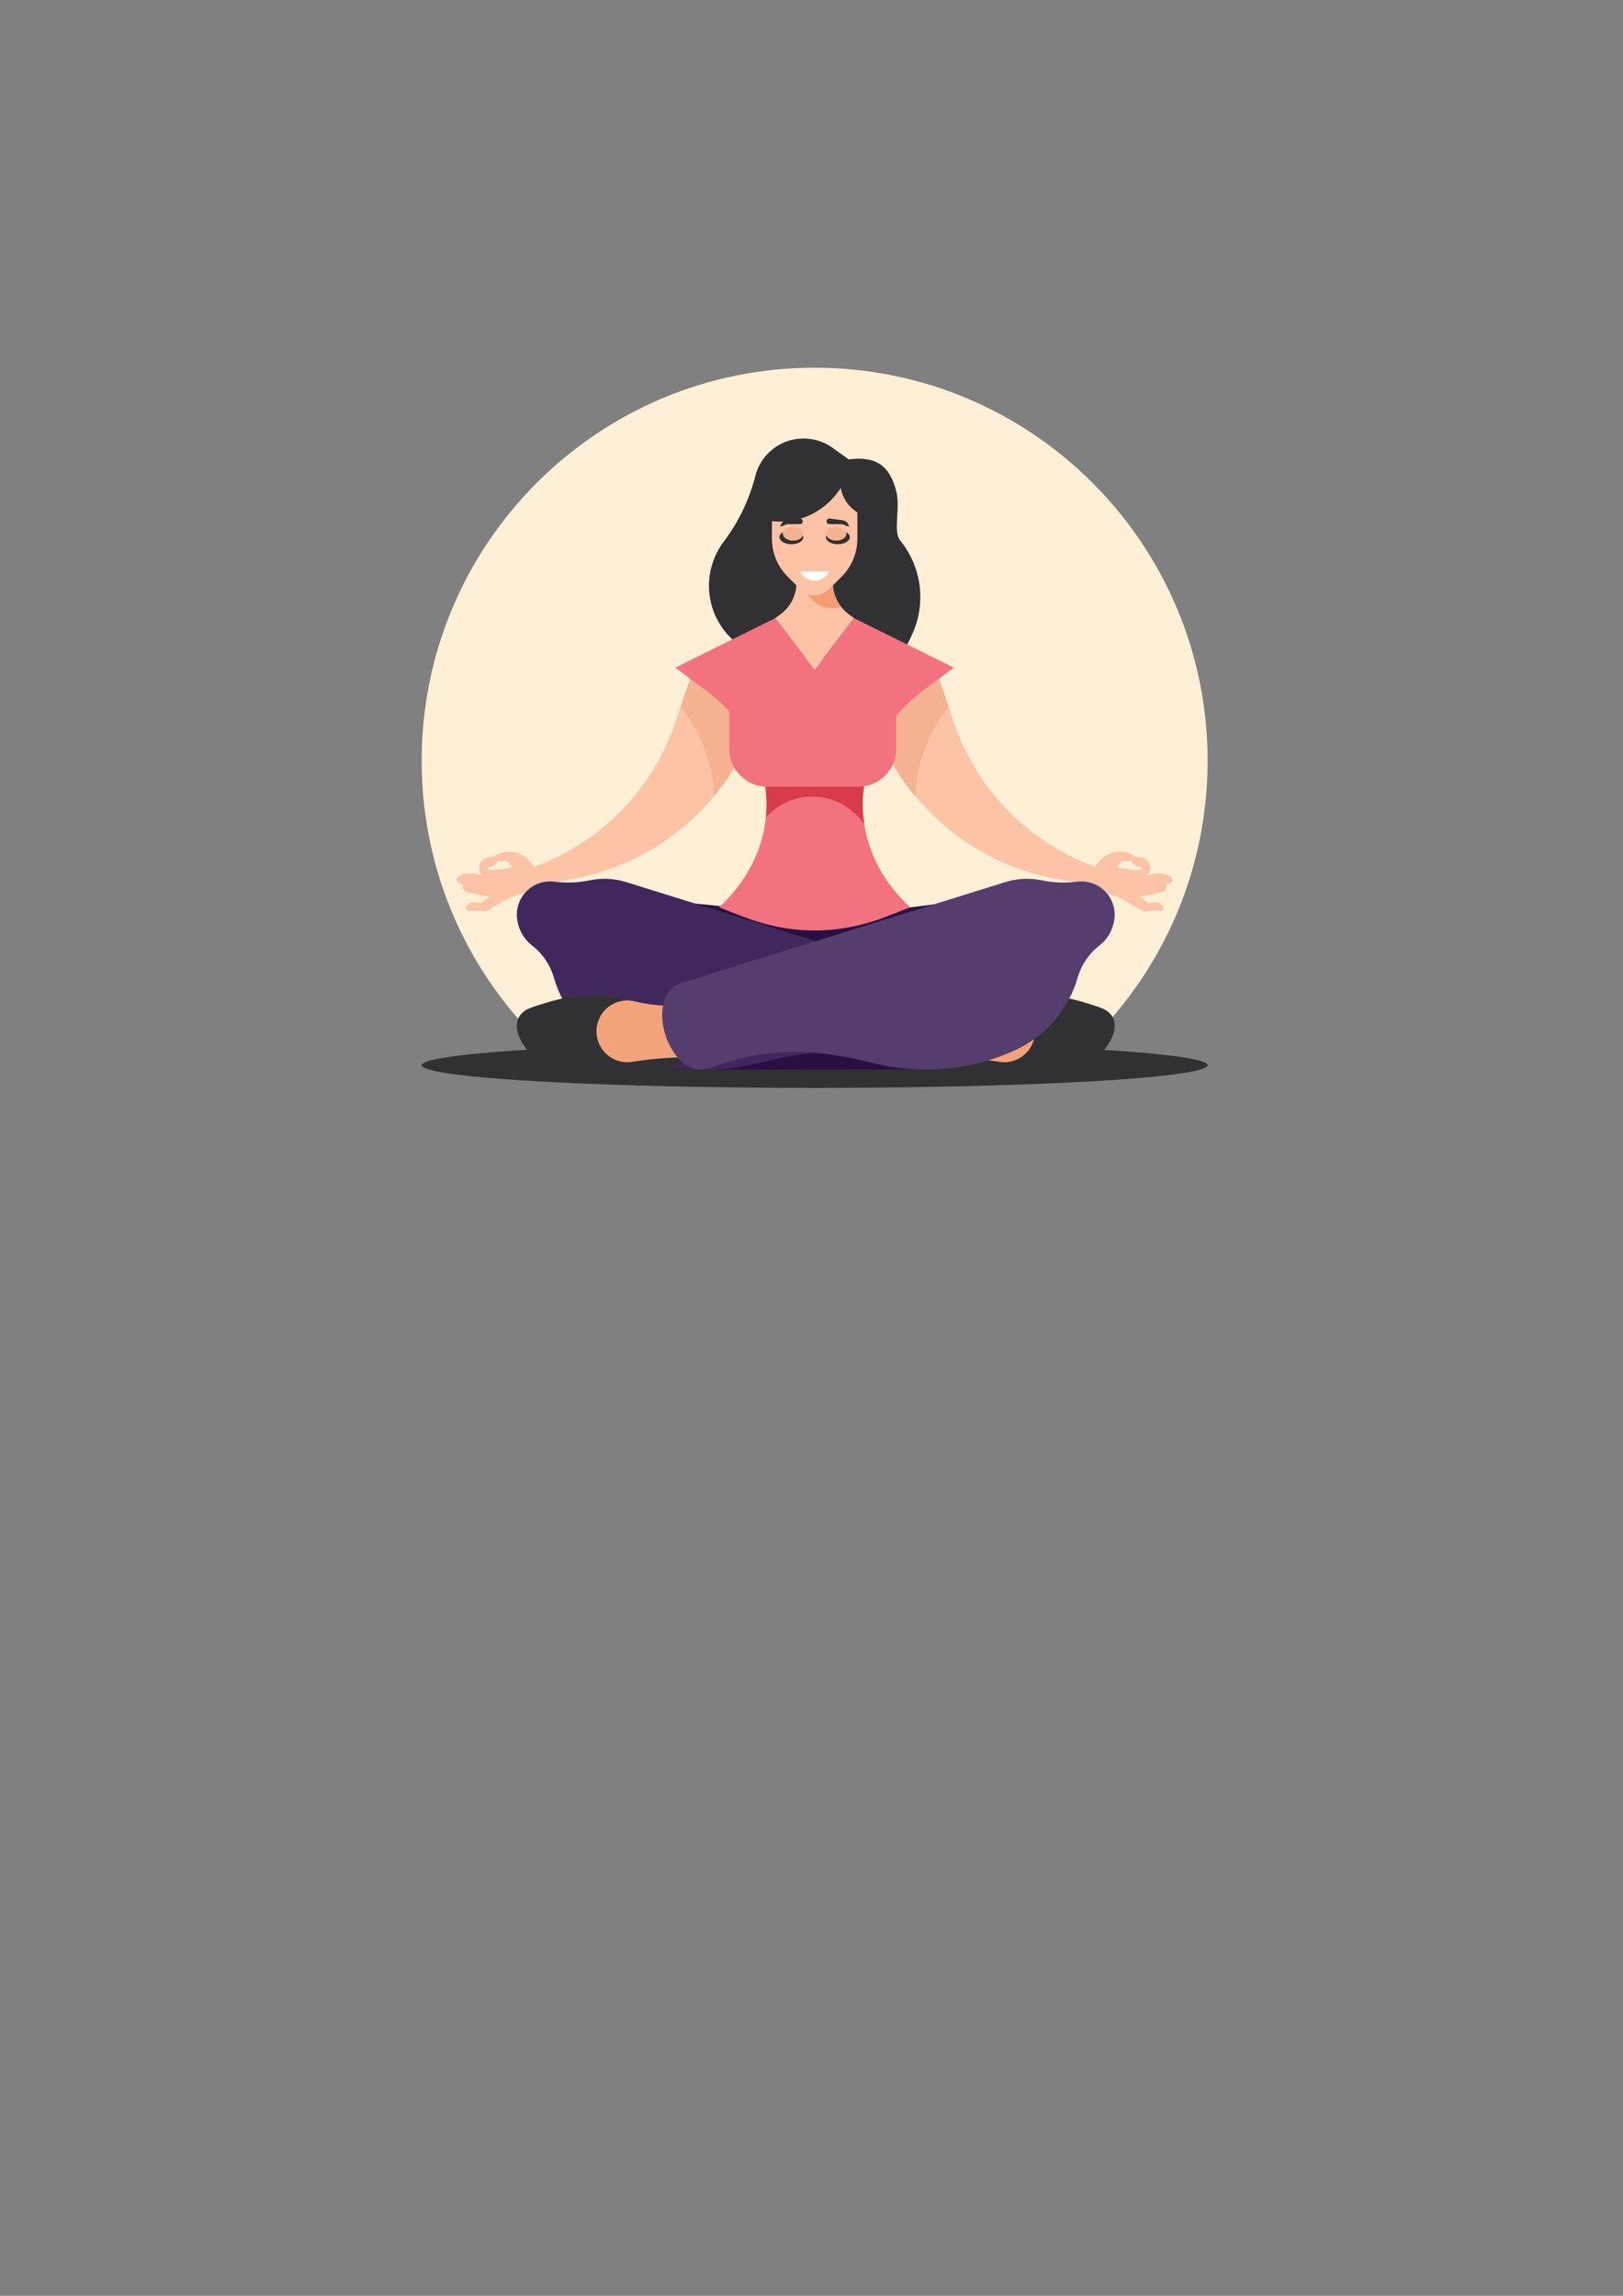 <?xml version="1.0" encoding="UTF-8"?>
<!DOCTYPE svg PUBLIC "-//W3C//DTD SVG 1.1//EN" "http://www.w3.org/Graphics/SVG/1.1/DTD/svg11.dtd">
<!-- Creator: CorelDRAW 2017 -->
<svg xmlns="http://www.w3.org/2000/svg" xml:space="preserve" width="210mm" height="297mm" version="1.1" style="shape-rendering:geometricPrecision; text-rendering:geometricPrecision; image-rendering:optimizeQuality; fill-rule:evenodd; clip-rule:evenodd"
viewBox="0 0 21000 29700"
 xmlns:xlink="http://www.w3.org/1999/xlink">
 <rect x="0" y="0" width="21000" height="29700" fill="#808080" stroke="none"/>
 <defs>
  <style type="text/css">
   <![CDATA[
    .fil12 {fill:none}
    .fil4 {fill:#281142}
    .fil1 {fill:#313033}
    .fil6 {fill:#41285C}
    .fil7 {fill:#553E6E}
    .fil9 {fill:#D63C4B}
    .fil8 {fill:#F2727F}
    .fil10 {fill:#F29D72}
    .fil5 {fill:#F2A37B}
    .fil3 {fill:#F5B290}
    .fil2 {fill:#FCC3A6}
    .fil0 {fill:#FFEFD6}
    .fil11 {fill:white}
   ]]>
  </style>
 </defs>
 <g id="Layer_x0020_1">
  <g id="_3080267427888">
   <path class="fil0" d="M10540.58 4756.86c2808.24,0 5084.77,2276.53 5084.77,5084.77 0,1588.31 -728.38,3006.37 -1869.19,3938.81l-6431.16 0c-1140.81,-932.44 -1869.19,-2350.5 -1869.19,-3938.81 0,-2808.24 2276.53,-5084.77 5084.77,-5084.77z"/>
   <ellipse class="fil1" cx="10540.58" cy="13780.44" rx="5084.77" ry="293.37"/>
   <path class="fil1" d="M10981.56 5942.97l-210.65 -150.46c-172.7,-123.35 -395.1,-153.6 -594.46,-80.85 -199.36,72.74 -350.02,239.12 -402.69,444.69 -78.94,308.05 -218.19,597.39 -409.71,851.27 -198.4,262.99 -245.77,610.24 -125.06,916.77 120.72,306.53 392.14,528.23 716.6,585.33l1686.91 23.68 147.39 -300.7c198.84,-405.68 143.39,-890 -142,-1240.24 -95.84,-117.61 3.88,-410.73 -49.98,-631.15 -81.81,-334.74 -260.86,-464.91 -616.35,-418.34z"/>
   <g>
    <g>
     <path class="fil2" d="M14150.04 11228.7l87.31 -97.89c116.71,-130.86 313.8,-151.48 455.08,-47.63l68.8 7.94c52.22,6.03 96.31,41.57 113.27,91.33 16.96,49.76 3.77,104.83 -33.9,141.5l82.02 -18.52c74.33,-16.78 152.21,-6.46 219.61,29.1 17.89,9.44 28.87,28.23 28.31,48.45 -0.57,20.22 -12.57,38.37 -30.96,46.8l-47.62 5.3 2.64 32.14c2.69,32.74 -18.5,62.68 -50.27,71.04 -98.43,25.9 -198.25,46.22 -298.98,60.86l113.77 84.66 74.09 -10.58c44.41,-6.34 88.56,13.16 113.77,50.27 8.33,12.27 8.99,28.2 1.69,41.11 -7.3,12.91 -21.28,20.56 -36.09,19.75 -70.65,-3.86 -141.51,-1.21 -211.67,7.93l-216.96 -124.35c-111.66,-64 -233.31,-108.72 -359.83,-132.29 -37.16,-6.92 -69.94,-28.59 -90.87,-60.06 -20.94,-31.48 -28.24,-70.08 -20.26,-107.03l37.05 -139.83zm490.16 -89.95l16.5 26.46c19.07,30.58 52.61,49.09 88.64,48.94 10.51,-0.04 20.57,4.27 27.78,11.91 4.05,4.29 4.35,10.9 0.7,15.53 -26.48,33.8 -279.52,-9.73 -316.88,-23.47l37.04 -51.59c15.03,-20.93 40.83,-31.25 66.15,-26.46 26.5,5.01 75.34,-8.9 80.07,-1.32z"/>
     <path class="fil2" d="M12150.57 8780.15l192.3 567.36c311.45,918.9 1046.03,1631.8 1973.85,1915.59l-126.66 204.12 -529.51 -98.69c-1086.98,-202.59 -1983.89,-968.56 -2354.1,-2010.44l651.83 -719.66 192.29 141.72z"/>
     <path class="fil3" d="M12150.57 8780.15l123.13 363.29 -41.9 55.9c-240.13,320.32 -374.97,704.62 -389.97,1100.36 -228.92,-275.89 -411.62,-593.3 -535.38,-941.61l651.83 -719.66 192.29 141.72z"/>
    </g>
    <g>
     <path class="fil2" d="M6931.12 11228.7l-87.31 -97.89c-116.71,-130.86 -313.8,-151.48 -455.08,-47.63l-68.8 7.94c-52.22,6.03 -96.31,41.57 -113.27,91.33 -16.96,49.76 -3.77,104.83 33.9,141.5l-82.02 -18.52c-74.33,-16.78 -152.21,-6.46 -219.61,29.1 -17.89,9.44 -28.87,28.23 -28.31,48.45 0.57,20.22 12.57,38.37 30.96,46.8l47.62 5.3 -2.64 32.14c-2.69,32.74 18.5,62.68 50.27,71.04 98.43,25.9 198.25,46.22 298.98,60.86l-113.77 84.66 -74.09 -10.58c-44.41,-6.34 -88.56,13.16 -113.77,50.27 -8.33,12.27 -8.99,28.2 -1.69,41.11 7.3,12.91 21.28,20.56 36.09,19.75 70.65,-3.86 141.51,-1.21 211.67,7.93l216.96 -124.35c111.66,-64 233.31,-108.72 359.83,-132.29 37.16,-6.92 69.94,-28.59 90.87,-60.06 20.94,-31.48 28.24,-70.08 20.26,-107.03l-37.05 -139.83zm-490.16 -89.95l-16.5 26.46c-19.07,30.58 -52.61,49.09 -88.64,48.94 -10.51,-0.04 -20.57,4.27 -27.78,11.91 -4.05,4.29 -4.35,10.9 -0.7,15.53 26.48,33.8 279.52,-9.73 316.88,-23.47l-37.04 -51.59c-15.03,-20.93 -40.83,-31.25 -66.15,-26.46 -26.5,5.01 -75.34,-8.9 -80.07,-1.32z"/>
     <path class="fil2" d="M8930.59 8780.15l-192.3 567.36c-311.45,918.9 -1046.03,1631.8 -1973.85,1915.59l126.66 204.12 529.51 -98.69c1086.98,-202.59 1983.89,-968.56 2354.1,-2010.44l-651.83 -719.66 -192.29 141.72z"/>
     <path class="fil3" d="M8930.59 8780.15l-123.13 363.29 41.9 55.9c240.13,320.32 374.97,704.62 389.97,1100.36 228.92,-275.89 411.62,-593.3 535.38,-941.61l-651.83 -719.66 -192.29 141.72z"/>
    </g>
    <path class="fil4" d="M8993.73 11688.83l621.37 63.71c823.19,84.4 1653.68,66.06 2472.34,-54.61l-53.13 2136.69 -2875.32 2.75 -165.26 -2148.54z"/>
    <path class="fil1" d="M12197.07 13053.1l250.44 -9.43c664.56,-25.04 763.56,-369.96 1791.24,-7.94 401.06,141.28 79.59,680.78 -328.09,801.64l-1264.71 0c-71.74,0 -143.08,-10.68 -211.67,-31.7 -147.87,-45.31 -296.82,-86.98 -446.74,-124.97l209.53 -627.6z"/>
    <path class="fil5" d="M11838.95 12858.46l169.03 116.42 63.8 10.58c274.48,45.52 555.34,34.71 825.51,-31.75 157.48,-38.74 322.77,21.46 418.45,152.41 95.68,130.95 102.81,306.71 18.04,444.98 -84.76,138.26 -244.64,211.64 -404.74,185.78 -418.21,-67.55 -843.64,-78.23 -1264.72,-31.75l174.63 -846.67z"/>
    <path class="fil6" d="M12288.64 12714.82l-4186.5 -1303.62c-153.09,-47.68 -315.79,-55.54 -472.76,-22.86 -150.18,31.27 -304.54,37.26 -456.7,17.73 -128.24,-16.46 -257.08,25.63 -350.86,114.62 -93.79,88.99 -142.58,215.45 -132.86,344.37 10.96,145.43 82.98,279.41 198.25,368.76 134.25,104.07 231.85,248.22 278.63,411.51 119.18,415.97 414.15,759.11 807.53,939.37 583.61,267.43 1233.72,321.44 1841.31,167.38 645.62,-163.71 1246.5,-213.89 1881.02,-11.41l242.5 77.39c516.24,164.74 867.08,-942.36 350.44,-1103.24z"/>
    <path class="fil1" d="M8913.35 13053.1l-250.44 -9.43c-664.56,-25.04 -763.56,-369.96 -1791.24,-7.94 -401.06,141.28 -79.59,680.78 328.09,801.64l1264.71 0c71.74,0 143.08,-10.68 211.67,-31.7 147.87,-45.31 296.82,-86.98 446.74,-124.97l-209.53 -627.6z"/>
    <path class="fil5" d="M9271.47 12858.46l-169.03 116.42 -63.8 10.58c-274.48,45.52 -555.34,34.71 -825.51,-31.75 -157.48,-38.74 -322.77,21.46 -418.45,152.41 -95.68,130.95 -102.81,306.71 -18.04,444.98 84.76,138.26 244.64,211.64 404.74,185.78 418.21,-67.55 843.64,-78.23 1264.72,-31.75l-174.63 -846.67z"/>
    <path class="fil7" d="M8821.78 12714.82l4186.5 -1303.62c153.09,-47.68 315.79,-55.54 472.76,-22.86 150.18,31.27 304.54,37.26 456.7,17.73 128.24,-16.46 257.08,25.63 350.86,114.62 93.79,88.99 142.58,215.45 132.86,344.37 -10.96,145.43 -82.98,279.41 -198.25,368.76 -134.25,104.07 -231.85,248.22 -278.63,411.51 -119.18,415.97 -414.15,759.11 -807.53,939.37 -583.61,267.43 -1233.72,321.44 -1841.31,167.38 -645.62,-163.71 -1246.5,-213.89 -1881.02,-11.41l-242.5 77.39c-516.24,164.74 -867.08,-942.36 -350.44,-1103.24z"/>
    <path class="fil8" d="M10031.61 7996.18l-1293.32 641.43 384.59 285.08c472.7,350.4 758.23,846.04 792.38,1375.47 34.14,529.41 -185.97,1048.16 -610.84,1439.58l300.22 116.87c625.92,243.65 1245.96,243.65 1871.88,0l300.22 -116.87c-424.87,-391.42 -644.98,-910.17 -610.84,-1439.58 34.15,-529.43 319.68,-1025.07 792.38,-1375.47l384.59 -285.08 -1293.32 -641.43 -508.97 668.16 -508.97 -668.16z"/>
    <path class="fil9" d="M9774.71 9723.92c79.79,182.79 127.77,376.15 140.55,574.24 5.94,92.09 4.16,183.85 -5.02,274.67 170.93,-190.41 423.99,-290.04 682.37,-263.72 242.49,24.71 458.01,157.14 590.24,355.97 -19.03,-120.74 -24.91,-243.54 -16.95,-366.92 7.57,-117.38 27.53,-233.08 59.11,-345.92l-1450.3 -228.32z"/>
    <path class="fil8" d="M9436.77 9199.34l2159 0 0 489.48c0,269.22 -220.26,489.48 -489.48,489.48l-1180.04 0c-269.22,0 -489.48,-220.26 -489.48,-489.48l0 -489.48z"/>
    <path class="fil2" d="M10031.61 7996.18l67.94 -50.27c197.2,-145.91 262.75,-411.44 156.11,-632.36l284.91 -37.04 0.01 0 284.91 37.04c-106.64,220.92 -41.09,486.45 156.11,632.36l67.94 50.27 -508.96 668.15 0 0.01 0 -0.01 -0.01 0.01 0 -0.01 -508.96 -668.15z"/>
   </g>
   <path class="fil10" d="M10586.14 7282.43l239.35 31.12c-86.7,179.61 -59.57,388.71 59.57,539.04 -35.49,10.75 -73.5,16.58 -113.03,16.58 -195.08,0 -353.22,-141.97 -353.22,-317.09 0,-113.89 66.9,-213.73 167.33,-269.65z"/>
   <path class="fil2" d="M11093.5 6630.43l0 329.92c0,196.62 -70.1,365.86 -209.13,504.89l-160.14 160.14c-101.15,101.15 -266.15,101.15 -367.3,0l-160.14 -160.14c-139.03,-139.04 -209.13,-308.26 -209.13,-504.89l0 -218.01c323.78,36.88 648.08,-100.11 846.49,-367.99l44.98 -60.73c20.58,117.79 86.01,223.02 182.56,293.57l31.81 23.24z"/>
   <path class="fil11" d="M10727.59 7393.48c-33.25,69.86 -104.49,118.16 -187.01,118.16 -82.52,0 -153.76,-48.3 -187.01,-118.16l374.02 0z"/>
   <g>
    <path class="fil1" d="M10988.35 6811.66l-7.93 -19.18c-12.94,-31.29 -40.36,-54.26 -73.43,-61.52l-171.32 -22.49c-18.87,-2.48 -36.51,9.87 -40.64,28.45 -4.13,18.59 6.62,37.24 24.77,42.99l166.69 1.99c19.18,0.23 37.85,6.22 53.58,17.19 14.08,9.82 46.39,8 48.28,12.57z"/>
    <ellipse class="fil1" cx="10841.24" cy="6949.24" rx="154.56" ry="91.28"/>
    <ellipse class="fil3" cx="10819.59" cy="6902.94" rx="132.91" ry="91.28"/>
    <path class="fil1" d="M10092.81 6811.66l7.93 -19.18c12.94,-31.29 40.36,-54.26 73.43,-61.52l171.32 -22.49c18.87,-2.48 36.51,9.87 40.64,28.45 4.13,18.59 -6.62,37.24 -24.77,42.99l-166.69 1.99c-19.18,0.23 -37.85,6.22 -53.58,17.19 -14.08,9.82 -46.39,8 -48.28,12.57z"/>
    <ellipse class="fil1" cx="10239.92" cy="6949.24" rx="154.56" ry="91.28"/>
    <ellipse class="fil3" cx="10261.57" cy="6902.94" rx="132.91" ry="91.28"/>
   </g>
  </g>
  <rect class="fil12" x="3407.89" y="4065.82" width="14265.38" height="10699.03"/>
 </g>
</svg>
